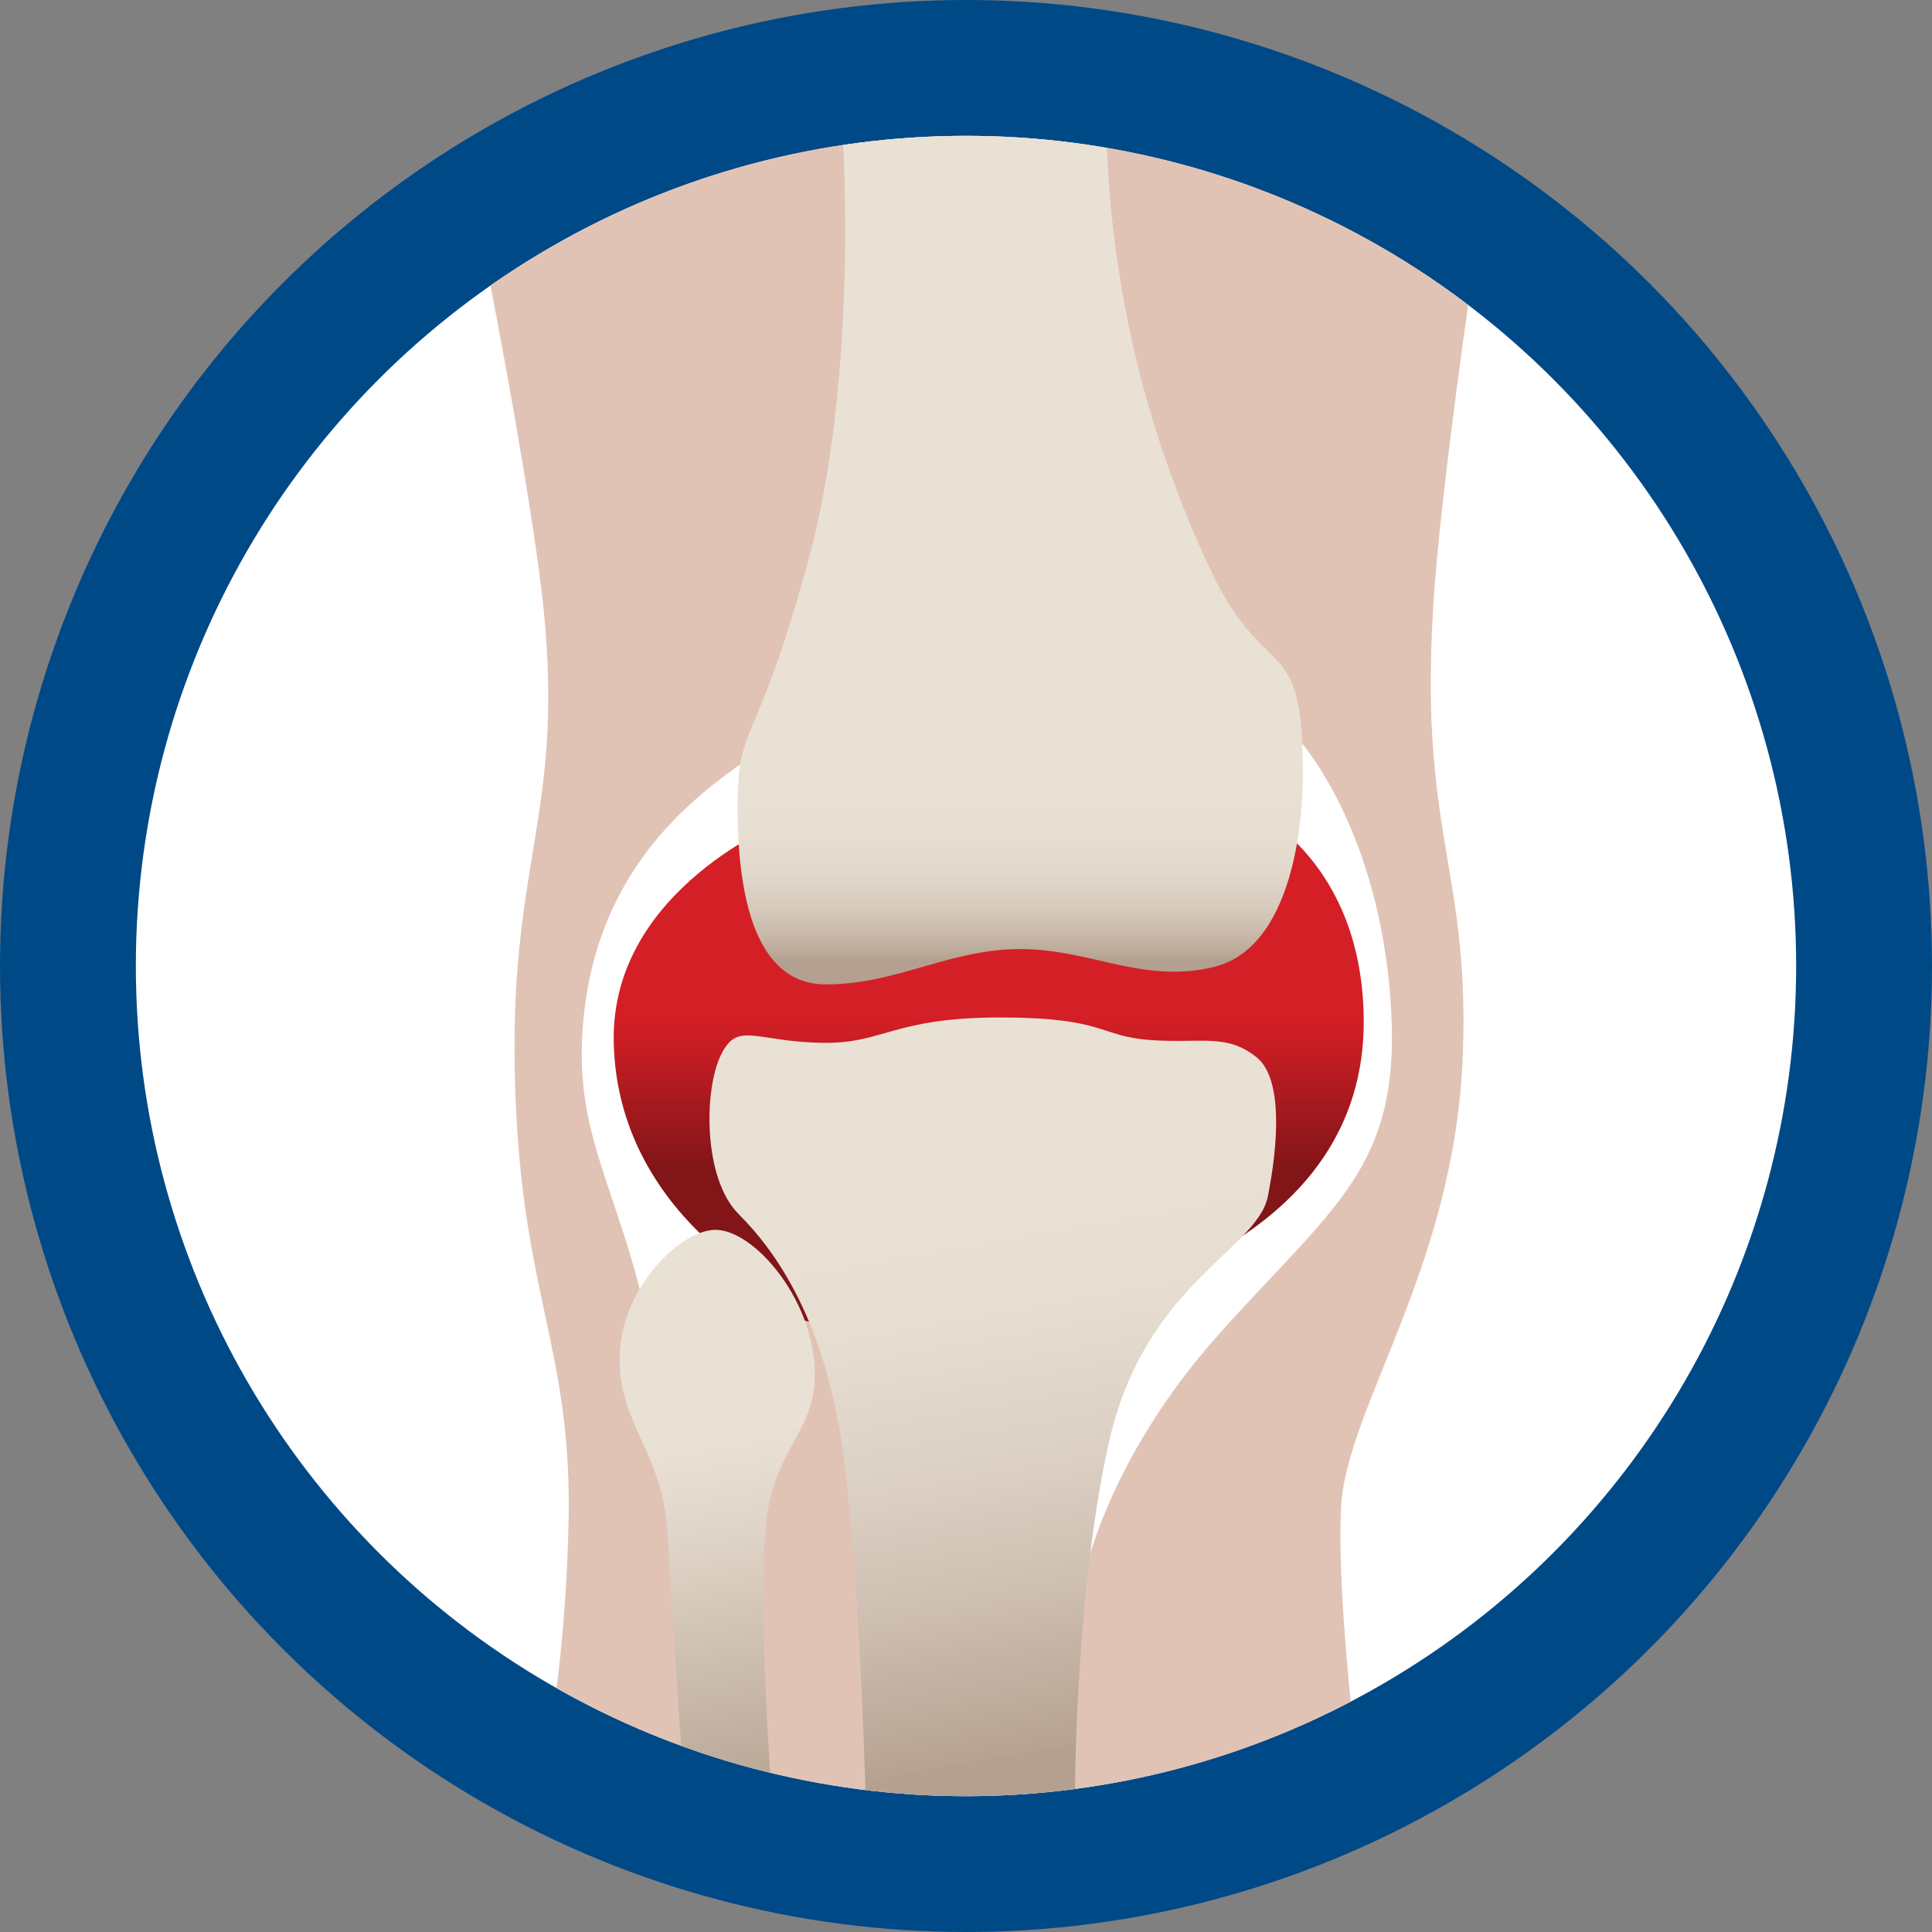 <svg xmlns="http://www.w3.org/2000/svg" xmlns:xlink="http://www.w3.org/1999/xlink" width="128" height="128" viewBox="0 0 128 128"><rect x="0" y="0" width="128" height="128" fill="#808080" stroke="none"/><defs><clipPath id="a"><circle cx="64" cy="64" r="55" fill="none"/></clipPath><linearGradient id="b" x1="65.55" y1="49.67" x2="65.55" y2="89.16" gradientUnits="userSpaceOnUse"><stop offset="0.44" stop-color="#d51f26"/><stop offset="0.5" stop-color="#c61d23"/><stop offset="0.62" stop-color="#9e181d"/><stop offset="0.7" stop-color="#821518"/></linearGradient><linearGradient id="c" x1="67.59" y1="7.88" x2="67.59" y2="65.22" gradientUnits="userSpaceOnUse"><stop offset="0.73" stop-color="#eae1d5"/><stop offset="0.82" stop-color="#e8dfd3"/><stop offset="0.87" stop-color="#e2d8cb"/><stop offset="0.91" stop-color="#d8cbbe"/><stop offset="0.94" stop-color="#c9baab"/><stop offset="0.97" stop-color="#b7a393"/><stop offset="0.97" stop-color="#b4a090"/></linearGradient><linearGradient id="d" x1="64.26" y1="65.96" x2="73.75" y2="119.77" gradientUnits="userSpaceOnUse"><stop offset="0.22" stop-color="#eae1d5"/><stop offset="0.38" stop-color="#e7ddd1"/><stop offset="0.56" stop-color="#ddd1c5"/><stop offset="0.73" stop-color="#cdbeb0"/><stop offset="0.91" stop-color="#b7a393"/><stop offset="0.92" stop-color="#b4a090"/></linearGradient><linearGradient id="e" x1="45.58" y1="81.77" x2="52.32" y2="120.02" gradientUnits="userSpaceOnUse"><stop offset="0.35" stop-color="#eae1d5"/><stop offset="0.53" stop-color="#ded3c6"/><stop offset="0.88" stop-color="#bfae9e"/><stop offset="0.99" stop-color="#b4a090"/></linearGradient></defs><circle cx="64" cy="64" r="64" fill="#004987"/><g clip-path="url(#a)"><rect x="-9.64" y="7.88" width="149.78" height="112.34" fill="#fff"/><path d="M30.28,7.86H99.11s-2.93,18.47-3.92,29.29c-1.61,17.75,2.2,19.71,1.73,32.63-.5,14.18-7.72,23.4-8.07,30.09s1.5,20.41,1.5,20.41H35.24s2.08-6.46,2.42-19S34.2,85.69,34.09,69.78C34,56.06,37.78,52.94,35.7,37.72,34.06,25.7,30.28,7.86,30.28,7.86Z" fill="#e1c3b5"/><path d="M40,69c-.07,8.94,7,15.51,9.85,17.18s11.53,3.17,15.86,3,12.39-1,15.79-3.92,10.27-7.38,9.63-17.64-5-14.63-8.93-16c-8.77-3-25.14-2.48-31.48,1.21C45.64,55.77,40,61.25,40,69Z" fill="url(#b)"/><path d="M51.9,54.39S40.54,58.88,40.66,68.91s8.47,15,8.47,15l-6.28,4.27s.11-1.33-1.5-6.35-3.06-8.13-2.77-13.31c.64-11.19,7.84-16.09,11.71-18.74S54.49,53.17,51.9,54.39Z" fill="#fff"/><path d="M83.2,53.81s7,3.28,7.15,13.6-8.13,14.47-10,15.74S75.19,87,74,90.65s-2.25,14.12-2.25,14.12,1.38-7.84,9-16.37,12-11,11.42-21.45S87.3,49.72,84.53,47.41,78,49.72,83.2,53.81Z" fill="#fff"/><path d="M55.76,7.88s1.3,16.38-2.21,29.26-4.68,10.53-4.68,16.38,1.17,11.7,5.85,11.7,8.19-2.34,12.87-2.34,8.2,2.34,12.88,1.17,5.85-8.19,5.85-12.87c0-9.36-2.34-5.85-5.85-12.87A71.85,71.85,0,0,1,73.29,7.88Z" fill="url(#c)"/><path d="M57.38,120.22H71.21s-.11-14,2.24-24.58S83.26,82.86,84,79.26c.68-3.44,1-7.75-.72-9.19-2-1.63-3.69-.93-7-1.16-3.51-.24-3-1.5-10-1.5s-7.72,1.68-11.52,1.68c-4.69,0-5.86-1.53-7,.81s-1.17,8.19,1.17,10.53,5.85,7,7,16.38S57.38,120.22,57.38,120.22Z" fill="url(#d)"/><path d="M45.44,120.22h5.77s-1.1-14.35-.41-19.66,4-6,3-11.35c-.8-4.16-4.15-7.73-6.4-7.73s-6.16,3.69-6.34,8.24,2.88,6.46,3.17,11.88S45.44,120.22,45.44,120.22Z" fill="url(#e)"/></g></svg>